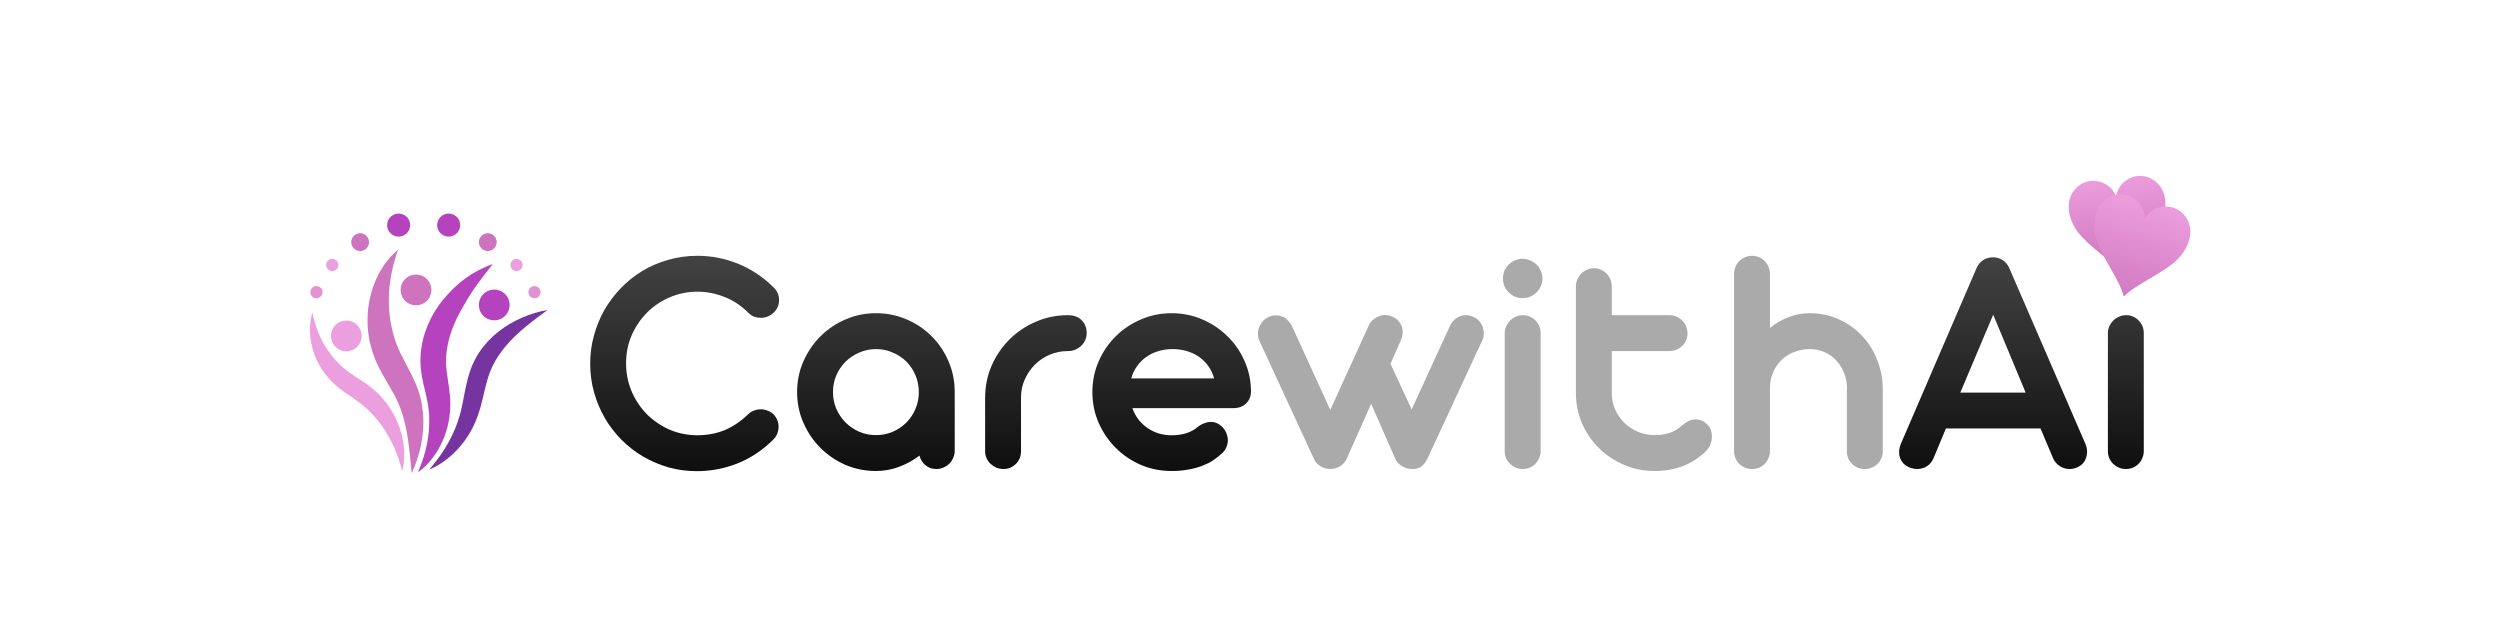 <svg width="597" height="153" viewBox="0 0 597 153" fill="none" xmlns="http://www.w3.org/2000/svg">
<path d="M184.781 68.668C185.623 69.511 186.045 70.512 186.045 71.671C186.045 72.803 185.623 73.79 184.781 74.633C184.359 75.054 183.872 75.37 183.319 75.581C182.792 75.792 182.253 75.897 181.7 75.897C181.147 75.897 180.607 75.805 180.08 75.621C179.58 75.41 179.132 75.107 178.737 74.712C177.025 73 175.116 71.736 173.01 70.92C170.929 70.077 168.77 69.656 166.532 69.656C164.214 69.656 162.015 70.104 159.935 70.999C157.881 71.868 156.077 73.079 154.524 74.633C152.996 76.16 151.772 77.964 150.85 80.044C149.955 82.125 149.507 84.363 149.507 86.76C149.507 89.05 149.928 91.236 150.771 93.317C151.64 95.371 152.825 97.188 154.326 98.767C155.853 100.321 157.644 101.572 159.698 102.52C161.778 103.442 164.017 103.916 166.413 103.942C168.836 103.942 171.048 103.534 173.049 102.717C175.05 101.875 176.92 100.611 178.658 98.925C179.053 98.531 179.514 98.241 180.041 98.056C180.567 97.846 181.12 97.74 181.7 97.74C182.226 97.74 182.753 97.846 183.28 98.056C183.806 98.241 184.267 98.517 184.662 98.886C185.083 99.307 185.399 99.781 185.61 100.308C185.821 100.835 185.926 101.374 185.926 101.927C185.926 102.48 185.821 103.02 185.61 103.547C185.399 104.074 185.097 104.534 184.702 104.929C182.147 107.484 179.29 109.393 176.13 110.657C172.996 111.895 169.744 112.513 166.374 112.513C164.056 112.513 161.805 112.211 159.619 111.605C157.46 110.973 155.432 110.104 153.536 108.998C151.666 107.892 149.955 106.562 148.401 105.008C146.847 103.428 145.518 101.69 144.412 99.794C143.306 97.872 142.45 95.818 141.844 93.632C141.238 91.447 140.936 89.182 140.936 86.838C140.936 84.574 141.225 82.375 141.805 80.242C142.384 78.083 143.2 76.055 144.254 74.159C145.333 72.263 146.637 70.512 148.164 68.906C149.691 67.299 151.403 65.917 153.299 64.758C155.195 63.599 157.262 62.704 159.501 62.072C161.739 61.414 164.096 61.084 166.571 61.084C169.889 61.084 173.115 61.717 176.249 62.98C179.382 64.245 182.226 66.141 184.781 68.668Z" fill="url(#paint0_linear_68_668)"/>
<path d="M190.344 93.632C190.344 91.025 190.845 88.59 191.845 86.325C192.846 84.034 194.202 82.033 195.914 80.321C197.626 78.609 199.614 77.266 201.878 76.292C204.169 75.291 206.605 74.791 209.186 74.791C211.793 74.791 214.242 75.291 216.533 76.292C218.824 77.266 220.812 78.609 222.497 80.321C224.209 82.033 225.552 84.034 226.526 86.325C227.501 88.59 227.988 91.025 227.988 93.632V107.615C227.988 108.221 227.869 108.787 227.632 109.314C227.422 109.841 227.119 110.301 226.724 110.696C226.329 111.091 225.855 111.407 225.302 111.644C224.775 111.881 224.209 112 223.603 112C222.576 112 221.707 111.697 220.996 111.091C220.285 110.486 219.811 109.722 219.574 108.8C218.073 109.933 216.441 110.828 214.676 111.486C212.938 112.145 211.108 112.474 209.186 112.474C206.605 112.474 204.169 111.987 201.878 111.012C199.614 110.012 197.626 108.656 195.914 106.944C194.202 105.232 192.846 103.231 191.845 100.94C190.845 98.649 190.344 96.213 190.344 93.632ZM198.916 93.632C198.916 95.028 199.179 96.358 199.706 97.622C200.259 98.86 200.996 99.953 201.918 100.9C202.866 101.822 203.959 102.559 205.196 103.112C206.434 103.639 207.764 103.902 209.186 103.902C210.608 103.902 211.938 103.639 213.175 103.112C214.439 102.559 215.532 101.822 216.454 100.9C217.376 99.953 218.1 98.86 218.626 97.622C219.153 96.358 219.416 95.028 219.416 93.632C219.416 92.21 219.153 90.881 218.626 89.643C218.1 88.379 217.376 87.286 216.454 86.365C215.532 85.443 214.439 84.719 213.175 84.192C211.938 83.639 210.608 83.362 209.186 83.362C207.79 83.362 206.46 83.639 205.196 84.192C203.959 84.719 202.866 85.443 201.918 86.365C200.996 87.286 200.259 88.379 199.706 89.643C199.179 90.881 198.916 92.21 198.916 93.632Z" fill="url(#paint1_linear_68_668)"/>
<path d="M243.818 107.773C243.818 108.353 243.712 108.906 243.502 109.432C243.291 109.959 242.988 110.407 242.593 110.775C242.224 111.144 241.79 111.447 241.29 111.684C240.789 111.895 240.249 112 239.67 112C239.064 112 238.485 111.895 237.932 111.684C237.405 111.447 236.945 111.144 236.55 110.775C236.155 110.407 235.839 109.959 235.602 109.432C235.365 108.906 235.246 108.353 235.246 107.773V95.015C235.246 92.303 235.76 89.748 236.787 87.352C237.84 84.956 239.262 82.862 241.053 81.072C242.843 79.281 244.937 77.872 247.333 76.845C249.729 75.792 252.271 75.265 254.957 75.265H255.036C256.458 75.265 257.55 75.673 258.314 76.49C259.104 77.279 259.499 78.293 259.499 79.531C259.499 80.137 259.381 80.703 259.144 81.23C258.907 81.756 258.577 82.217 258.156 82.612C257.761 82.981 257.287 83.284 256.734 83.52C256.207 83.731 255.641 83.837 255.036 83.837H254.957C253.456 83.837 252.02 84.126 250.651 84.706C249.308 85.285 248.136 86.075 247.136 87.076C246.135 88.076 245.332 89.248 244.726 90.591C244.12 91.934 243.818 93.369 243.818 94.897V107.773Z" fill="url(#paint2_linear_68_668)"/>
<path d="M270.417 97.464C270.759 98.438 271.233 99.334 271.839 100.15C272.471 100.94 273.195 101.625 274.012 102.204C274.828 102.757 275.723 103.191 276.698 103.507C277.672 103.797 278.699 103.942 279.779 103.942C282.491 103.942 284.624 103.231 286.178 101.809C286.704 101.44 287.218 101.177 287.718 101.019C288.218 100.835 288.692 100.742 289.14 100.742C289.877 100.742 290.536 100.94 291.115 101.335C291.694 101.704 292.168 102.191 292.537 102.796C292.8 103.218 292.985 103.679 293.09 104.179C293.222 104.653 293.248 105.14 293.169 105.64C293.116 106.141 292.958 106.641 292.695 107.141C292.458 107.615 292.089 108.05 291.589 108.445C291.01 108.972 290.351 109.485 289.614 109.985C288.877 110.459 288.021 110.881 287.047 111.249C286.099 111.618 285.019 111.908 283.808 112.118C282.623 112.355 281.28 112.474 279.779 112.474C277.172 112.474 274.723 111.987 272.432 111.012C270.141 110.012 268.139 108.656 266.428 106.944C264.716 105.232 263.36 103.244 262.359 100.979C261.358 98.689 260.858 96.24 260.858 93.632C260.858 91.025 261.358 88.576 262.359 86.285C263.36 83.995 264.716 82.006 266.428 80.321C268.139 78.609 270.141 77.266 272.432 76.292C274.723 75.291 277.172 74.791 279.779 74.791C282.359 74.791 284.782 75.278 287.047 76.252C289.338 77.227 291.339 78.557 293.051 80.242C294.789 81.901 296.158 83.863 297.159 86.127C298.186 88.392 298.712 90.815 298.739 93.395C298.739 94.607 298.344 95.594 297.554 96.358C296.79 97.095 295.776 97.464 294.512 97.464H270.417ZM289.93 90.354C289.64 89.274 289.18 88.3 288.548 87.431C287.942 86.562 287.205 85.825 286.336 85.219C285.467 84.613 284.492 84.153 283.413 83.837C282.333 83.52 281.187 83.362 279.976 83.362C278.765 83.362 277.619 83.534 276.54 83.876C275.486 84.192 274.525 84.666 273.656 85.298C272.813 85.904 272.089 86.641 271.484 87.51C270.878 88.353 270.43 89.301 270.141 90.354H289.93Z" fill="url(#paint3_linear_68_668)"/>
<path d="M317.669 97.898L326.833 77.793C326.938 77.53 327.096 77.253 327.307 76.963C327.544 76.647 327.834 76.371 328.176 76.134C328.518 75.871 328.9 75.66 329.322 75.502C329.743 75.318 330.204 75.225 330.704 75.225C331.231 75.225 331.731 75.318 332.205 75.502C333.048 75.818 333.666 76.239 334.061 76.766C334.483 77.266 334.746 77.793 334.852 78.346C334.983 78.899 334.996 79.439 334.891 79.966C334.812 80.466 334.693 80.887 334.535 81.23L332.047 86.878L337.103 97.78L346.227 77.872C346.333 77.582 346.504 77.293 346.741 77.003C346.978 76.687 347.254 76.397 347.57 76.134C347.913 75.871 348.295 75.66 348.716 75.502C349.137 75.344 349.585 75.265 350.059 75.265C350.77 75.265 351.455 75.449 352.113 75.818C352.64 76.081 353.061 76.424 353.377 76.845C353.719 77.266 353.97 77.727 354.128 78.228C354.286 78.728 354.351 79.241 354.325 79.768C354.325 80.268 354.22 80.742 354.009 81.19L340.934 109.393C340.592 110.13 340.144 110.749 339.591 111.249C339.065 111.75 338.328 112 337.38 112C336.379 112 335.497 111.763 334.733 111.289C333.969 110.815 333.403 110.117 333.035 109.195L327.425 96.437L321.619 109.472C321.277 110.236 320.75 110.854 320.039 111.328C319.328 111.776 318.498 112 317.55 112C317.445 112 317.221 111.974 316.879 111.921C316.563 111.868 316.208 111.763 315.812 111.605C315.444 111.421 315.062 111.17 314.667 110.854C314.298 110.512 313.982 110.051 313.719 109.472L300.763 81.427C300.447 80.742 300.328 80.044 300.407 79.334C300.486 78.596 300.71 77.938 301.079 77.359C301.448 76.753 301.935 76.266 302.54 75.897C303.172 75.502 303.87 75.305 304.634 75.305C304.766 75.305 304.91 75.318 305.068 75.344C305.226 75.344 305.371 75.357 305.503 75.383C306.293 75.541 306.938 75.884 307.438 76.41C307.965 76.937 308.334 77.438 308.544 77.912L317.669 97.898Z" fill="#AAAAAA"/>
<path d="M358.894 66.535C358.894 65.877 359.013 65.258 359.25 64.679C359.513 64.1 359.855 63.599 360.277 63.178C360.698 62.757 361.198 62.428 361.778 62.191C362.357 61.927 362.963 61.795 363.595 61.795C364.227 61.795 364.832 61.927 365.412 62.191C365.991 62.428 366.491 62.757 366.913 63.178C367.36 63.599 367.703 64.1 367.94 64.679C368.203 65.258 368.335 65.877 368.335 66.535C368.335 67.168 368.203 67.773 367.94 68.353C367.703 68.906 367.36 69.393 366.913 69.814C366.491 70.235 365.991 70.578 365.412 70.841C364.832 71.078 364.227 71.197 363.595 71.197C362.963 71.197 362.357 71.078 361.778 70.841C361.198 70.578 360.698 70.235 360.277 69.814C359.855 69.393 359.513 68.906 359.25 68.353C359.013 67.773 358.894 67.168 358.894 66.535ZM367.9 107.734C367.9 108.313 367.782 108.866 367.545 109.393C367.334 109.92 367.031 110.38 366.636 110.775C366.267 111.144 365.82 111.447 365.293 111.684C364.793 111.895 364.24 112 363.634 112C363.055 112 362.502 111.895 361.975 111.684C361.448 111.447 360.988 111.144 360.593 110.775C360.198 110.38 359.882 109.92 359.645 109.393C359.434 108.866 359.329 108.313 359.329 107.734V79.531C359.329 78.952 359.447 78.412 359.684 77.912C359.921 77.385 360.237 76.924 360.632 76.529C361.027 76.134 361.488 75.831 362.015 75.621C362.541 75.383 363.107 75.265 363.713 75.265C364.319 75.265 364.872 75.383 365.372 75.621C365.872 75.831 366.307 76.134 366.676 76.529C367.071 76.924 367.373 77.385 367.584 77.912C367.795 78.412 367.9 78.952 367.9 79.531V107.734Z" fill="#AAAAAA"/>
<path d="M384.892 75.265H398.638C399.243 75.265 399.81 75.383 400.336 75.621C400.863 75.831 401.324 76.134 401.719 76.529C402.114 76.924 402.417 77.385 402.627 77.912C402.864 78.438 402.983 79.004 402.983 79.61C402.983 80.189 402.864 80.742 402.627 81.269C402.417 81.769 402.114 82.217 401.719 82.612C401.324 82.981 400.863 83.284 400.336 83.52C399.81 83.731 399.243 83.837 398.638 83.837H384.892V93.83C384.892 95.226 385.155 96.542 385.682 97.78C386.235 98.991 386.972 100.058 387.894 100.979C388.815 101.875 389.895 102.586 391.133 103.112C392.397 103.639 393.74 103.902 395.162 103.902C396.426 103.902 397.598 103.731 398.677 103.389C399.757 103.02 400.758 102.428 401.679 101.611C402.127 101.19 402.627 100.848 403.18 100.584C403.733 100.295 404.313 100.15 404.918 100.15C405.893 100.15 406.775 100.505 407.565 101.216C408.039 101.638 408.368 102.138 408.552 102.717C408.763 103.297 408.842 103.902 408.789 104.534C408.763 105.14 408.618 105.733 408.355 106.312C408.091 106.891 407.723 107.405 407.249 107.852C405.669 109.38 403.852 110.538 401.798 111.328C399.744 112.092 397.532 112.474 395.162 112.474C392.555 112.474 390.106 111.987 387.815 111.012C385.55 110.038 383.562 108.708 381.85 107.023C380.139 105.338 378.782 103.363 377.782 101.098C376.807 98.807 376.32 96.358 376.32 93.751V68.392C376.32 67.786 376.439 67.22 376.676 66.694C376.913 66.167 377.229 65.706 377.624 65.311C378.019 64.916 378.48 64.613 379.006 64.403C379.533 64.165 380.086 64.047 380.665 64.047C381.245 64.047 381.784 64.165 382.285 64.403C382.811 64.613 383.259 64.916 383.628 65.311C384.023 65.706 384.326 66.167 384.536 66.694C384.773 67.22 384.892 67.786 384.892 68.392V75.265Z" fill="#AAAAAA"/>
<path d="M449.607 107.813C449.607 108.392 449.489 108.945 449.252 109.472C449.041 109.972 448.738 110.42 448.343 110.815C447.948 111.184 447.487 111.473 446.961 111.684C446.46 111.895 445.907 112 445.302 112C444.722 112 444.169 111.895 443.643 111.684C443.142 111.473 442.695 111.184 442.3 110.815C441.905 110.42 441.589 109.972 441.352 109.472C441.141 108.945 441.036 108.392 441.036 107.813V93.237C441.036 93.159 441.036 93.079 441.036 93.001C441.036 92.895 441.049 92.803 441.075 92.724C441.049 91.407 440.812 90.183 440.364 89.05C439.916 87.918 439.298 86.931 438.508 86.088C437.744 85.245 436.822 84.587 435.743 84.113C434.663 83.613 433.465 83.362 432.148 83.362C430.805 83.362 429.554 83.6 428.396 84.073C427.237 84.521 426.236 85.166 425.394 86.009C424.551 86.825 423.879 87.813 423.379 88.972C422.905 90.104 422.668 91.355 422.668 92.724V107.734C422.668 108.313 422.55 108.866 422.313 109.393C422.102 109.92 421.799 110.38 421.404 110.775C421.035 111.144 420.588 111.447 420.061 111.684C419.561 111.895 419.008 112 418.402 112C417.796 112 417.23 111.895 416.704 111.684C416.177 111.447 415.716 111.144 415.321 110.775C414.952 110.38 414.65 109.92 414.413 109.393C414.202 108.866 414.097 108.313 414.097 107.734V65.43C414.097 64.824 414.202 64.258 414.413 63.731C414.65 63.204 414.966 62.743 415.361 62.349C415.756 61.953 416.216 61.651 416.743 61.44C417.27 61.203 417.823 61.084 418.402 61.084C419.008 61.084 419.561 61.203 420.061 61.44C420.588 61.651 421.035 61.953 421.404 62.349C421.799 62.743 422.102 63.204 422.313 63.731C422.55 64.258 422.668 64.824 422.668 65.43V78.306C424.037 77.201 425.512 76.345 427.092 75.739C428.698 75.107 430.384 74.791 432.148 74.791C434.65 74.791 436.967 75.278 439.1 76.252C441.233 77.201 443.076 78.504 444.63 80.163C446.184 81.796 447.395 83.718 448.264 85.93C449.159 88.142 449.607 90.499 449.607 93.001V107.813Z" fill="#AAAAAA"/>
<path d="M487.276 102.322H464.682L461.72 109.432C461.351 110.275 460.811 110.92 460.1 111.368C459.416 111.789 458.652 112 457.809 112C457.23 112 456.611 111.868 455.953 111.605C455.374 111.368 454.9 111.052 454.531 110.657C454.162 110.236 453.886 109.775 453.701 109.274C453.543 108.774 453.478 108.234 453.504 107.655C453.557 107.076 453.701 106.509 453.938 105.956L471.99 64.047C472.359 63.204 472.885 62.559 473.57 62.111C474.255 61.664 475.045 61.44 475.94 61.44C476.783 61.44 477.546 61.664 478.231 62.111C478.916 62.559 479.442 63.191 479.811 64.007L497.981 105.956C498.455 107.062 498.521 108.155 498.178 109.235C497.862 110.315 497.151 111.105 496.045 111.605C495.492 111.868 494.887 112 494.228 112C493.386 112 492.609 111.776 491.898 111.328C491.187 110.881 490.647 110.249 490.278 109.432L487.276 102.322ZM468.119 93.751H483.721L475.979 75.147L468.119 93.751Z" fill="url(#paint4_linear_68_668)"/>
<path d="M511.936 107.734C511.936 108.313 511.818 108.866 511.581 109.393C511.37 109.92 511.067 110.38 510.672 110.775C510.303 111.144 509.856 111.447 509.329 111.684C508.829 111.895 508.276 112 507.67 112C507.091 112 506.538 111.895 506.011 111.684C505.484 111.447 505.024 111.144 504.629 110.775C504.234 110.38 503.918 109.92 503.681 109.393C503.47 108.866 503.365 108.313 503.365 107.734V79.531C503.365 78.952 503.483 78.412 503.72 77.912C503.957 77.385 504.273 76.924 504.668 76.529C505.063 76.134 505.524 75.831 506.051 75.621C506.577 75.383 507.143 75.265 507.749 75.265C508.355 75.265 508.908 75.383 509.408 75.621C509.908 75.831 510.343 76.134 510.712 76.529C511.107 76.924 511.409 77.385 511.62 77.912C511.831 78.412 511.936 78.952 511.936 79.531V107.734Z" fill="url(#paint5_linear_68_668)"/>
<path d="M74.597 74.63C75.014 76.552 75.536 78.337 76.273 80C76.469 80.412 76.633 80.827 76.854 81.221L77.159 81.816L77.49 82.394C77.594 82.589 77.716 82.774 77.834 82.96L78.181 83.518C78.44 83.874 78.675 84.24 78.943 84.581C79.992 85.961 81.165 87.209 82.483 88.243C83.763 89.288 85.329 90.191 86.968 91.308C87.377 91.588 87.79 91.883 88.205 92.193C88.619 92.502 89.016 92.858 89.419 93.192C89.817 93.534 90.183 93.91 90.56 94.273C90.923 94.65 91.269 95.042 91.615 95.431C92.957 97.03 94.056 98.811 94.87 100.697C95.678 102.585 96.221 104.57 96.435 106.574C96.643 108.576 96.559 110.596 96.049 112.498C95.092 108.701 93.659 105.344 91.685 102.406C90.703 100.941 89.605 99.584 88.391 98.364C88.073 98.074 87.774 97.766 87.457 97.479C87.127 97.207 86.821 96.908 86.483 96.648C86.142 96.39 85.826 96.114 85.471 95.865C85.122 95.608 84.757 95.355 84.381 95.099C82.887 94.069 81.172 93.005 79.612 91.509C78.054 90.05 76.802 88.312 75.866 86.451C74.927 84.591 74.345 82.579 74.102 80.565C74.066 80.315 74.06 80.058 74.039 79.807C74.026 79.553 73.993 79.305 74.001 79.051C74.007 78.544 73.992 78.046 74.05 77.545C74.11 76.549 74.316 75.567 74.597 74.63Z" fill="#EC9FDE"/>
<path d="M95.059 59.626C94.884 60.216 94.679 60.772 94.499 61.331C94.339 61.903 94.162 62.454 94.013 63.011C93.89 63.581 93.719 64.118 93.615 64.679C93.565 64.96 93.504 65.235 93.448 65.51C93.389 65.783 93.334 66.057 93.302 66.337C92.942 68.541 92.797 70.721 92.876 72.859C92.954 74.996 93.239 77.089 93.737 79.102C93.983 80.109 94.293 81.093 94.647 82.054C95.019 83.012 95.395 83.936 95.89 84.896C96.843 86.815 98.041 88.84 99.064 91.156C99.582 92.304 100.023 93.565 100.358 94.826C100.697 96.089 100.884 97.372 101.009 98.642C101.033 98.96 101.061 99.276 101.077 99.594C101.092 99.911 101.091 100.228 101.097 100.543C101.106 100.859 101.103 101.173 101.093 101.486C101.085 101.799 101.077 102.113 101.052 102.424C100.98 103.67 100.803 104.895 100.579 106.098C100.093 108.501 99.365 110.812 98.313 113C98.17 111.791 98.073 110.607 97.962 109.438C97.84 108.269 97.727 107.118 97.573 105.987C97.49 105.422 97.43 104.86 97.326 104.306C97.273 104.03 97.242 103.752 97.189 103.478L97.036 102.659C96.813 101.576 96.573 100.514 96.271 99.488C96.205 99.229 96.113 98.979 96.036 98.725C95.958 98.472 95.876 98.221 95.779 97.976C95.686 97.73 95.609 97.48 95.513 97.238L95.22 96.516C95.13 96.273 95.01 96.045 94.907 95.809C94.801 95.576 94.7 95.341 94.581 95.111C94.353 94.65 94.105 94.185 93.847 93.716C92.812 91.838 91.541 89.888 90.412 87.626C89.842 86.507 89.348 85.258 88.936 84.019C88.544 82.768 88.232 81.496 88.046 80.209C87.656 77.638 87.675 75.03 88.092 72.511C88.509 69.994 89.305 67.561 90.476 65.354C90.613 65.075 90.772 64.805 90.936 64.54C91.097 64.272 91.254 64.006 91.422 63.745C91.579 63.48 91.771 63.232 91.95 62.981C92.129 62.73 92.317 62.484 92.501 62.24C92.879 61.755 93.307 61.306 93.71 60.856C94.148 60.426 94.599 60.014 95.059 59.626Z" fill="#CE73BD"/>
<path d="M117.677 63.058C116.941 64.035 116.19 64.962 115.472 65.886C114.754 66.812 114.066 67.731 113.422 68.661C112.132 70.516 111.01 72.421 109.927 74.379C108.896 76.257 108.057 78.197 107.464 80.162C106.867 82.126 106.53 84.118 106.518 86.076C106.506 86.321 106.521 86.564 106.527 86.808C106.532 87.05 106.542 87.297 106.559 87.543C106.596 88.041 106.654 88.554 106.719 89.084C106.858 90.144 107.046 91.27 107.214 92.467C107.38 93.661 107.531 94.938 107.537 96.261C107.552 97.572 107.451 98.877 107.235 100.151C106.803 102.702 105.926 105.139 104.668 107.313C104.027 108.394 103.312 109.418 102.495 110.345C101.674 111.268 100.776 112.107 99.787 112.81C100.257 111.686 100.685 110.596 101.05 109.506C101.404 108.409 101.693 107.317 101.924 106.231C102.37 104.053 102.575 101.892 102.499 99.782C102.488 98.729 102.359 97.689 102.204 96.671C102.058 95.661 101.808 94.63 101.549 93.528C101.288 92.428 100.999 91.265 100.776 90.016C100.661 89.391 100.568 88.745 100.499 88.079C100.467 87.744 100.436 87.407 100.427 87.066C100.413 86.726 100.394 86.385 100.403 86.046C100.402 83.326 100.965 80.665 101.921 78.224C102.876 75.78 104.209 73.535 105.821 71.56C107.383 69.668 109.176 67.894 111.187 66.438C112.19 65.709 113.24 65.063 114.323 64.499C115.405 63.932 116.517 63.446 117.677 63.058Z" fill="#B643BE"/>
<path d="M130.763 74.024C129.056 75.287 127.385 76.492 125.822 77.779C124.261 79.062 122.782 80.385 121.49 81.823C120.195 83.256 119.062 84.769 118.165 86.375C118.041 86.57 117.954 86.783 117.846 86.984L117.532 87.593C117.355 88.012 117.168 88.424 117.003 88.849C116.676 89.696 116.396 90.59 116.157 91.525C115.9 92.456 115.675 93.427 115.447 94.426C115.2 95.421 114.967 96.449 114.666 97.489C114.363 98.526 114.017 99.59 113.577 100.621C113.346 101.129 113.13 101.643 112.869 102.135C112.621 102.633 112.336 103.111 112.062 103.591C111.77 104.062 111.475 104.529 111.15 104.975C110.838 105.429 110.498 105.862 110.154 106.29C109.454 107.135 108.697 107.926 107.898 108.661C107.084 109.383 106.232 110.05 105.335 110.638C104.433 111.223 103.485 111.725 102.507 112.134C103.194 111.321 103.843 110.511 104.464 109.701C105.071 108.875 105.646 108.047 106.178 107.202C106.705 106.354 107.189 105.492 107.639 104.623C108.078 103.746 108.476 102.861 108.839 101.968C109.008 101.515 109.188 101.071 109.331 100.613C109.495 100.163 109.627 99.704 109.769 99.25C110.016 98.333 110.253 97.415 110.44 96.445C110.634 95.481 110.827 94.489 111.017 93.466C111.226 92.447 111.448 91.401 111.725 90.338C112.02 89.279 112.361 88.2 112.814 87.135C113.05 86.608 113.315 86.091 113.572 85.575C113.867 85.08 114.134 84.567 114.465 84.098C115.742 82.191 117.319 80.541 119.056 79.174C120.794 77.802 122.696 76.717 124.661 75.858C126.633 75.01 128.668 74.371 130.763 74.024Z" fill="#7634A0"/>
<path d="M101.94 71.834C103.375 70.399 103.375 68.073 101.94 66.638C100.505 65.203 98.178 65.203 96.744 66.638C95.309 68.073 95.309 70.399 96.744 71.834C98.178 73.269 100.505 73.269 101.94 71.834Z" fill="#CE73BD"/>
<path d="M120.627 75.423C122.061 73.989 122.061 71.662 120.627 70.227C119.192 68.792 116.865 68.792 115.431 70.227C113.996 71.662 113.996 73.989 115.43 75.423C116.865 76.858 119.192 76.858 120.627 75.423Z" fill="#B643BE"/>
<path d="M85.299 82.813C86.734 81.378 86.734 79.052 85.299 77.617C83.864 76.182 81.538 76.182 80.103 77.617C78.668 79.052 78.668 81.379 80.103 82.813C81.538 84.248 83.864 84.248 85.299 82.813Z" fill="#EC9FDE"/>
<path d="M93.427 51.645C94.591 50.667 96.328 50.818 97.305 51.983C98.283 53.147 98.132 54.883 96.968 55.861C95.803 56.839 94.067 56.688 93.089 55.523C92.112 54.359 92.263 52.622 93.427 51.645Z" fill="#B643BE"/>
<path d="M84.635 56.192C85.534 55.437 86.876 55.554 87.631 56.453C88.386 57.353 88.269 58.694 87.37 59.449C86.471 60.205 85.129 60.088 84.374 59.188C83.618 58.289 83.735 56.947 84.635 56.192Z" fill="#CE73BD"/>
<path d="M80.339 64.341C80.928 63.792 80.961 62.87 80.412 62.281C79.864 61.692 78.941 61.659 78.352 62.208C77.763 62.757 77.73 63.68 78.279 64.269C78.828 64.858 79.75 64.89 80.339 64.341Z" fill="#EC9FDE"/>
<path d="M108.83 51.578C107.629 50.646 105.9 50.864 104.968 52.065C104.036 53.266 104.253 54.995 105.454 55.927C106.655 56.86 108.385 56.642 109.317 55.441C110.249 54.24 110.031 52.51 108.83 51.578Z" fill="#B643BE"/>
<path d="M117.791 56.141C116.863 55.42 115.527 55.589 114.807 56.517C114.086 57.445 114.255 58.781 115.183 59.5C116.111 60.221 117.447 60.052 118.167 59.124C118.887 58.196 118.718 56.861 117.791 56.141Z" fill="#CE73BD"/>
<path d="M124.244 62.129C123.608 61.635 122.692 61.751 122.198 62.386C121.704 63.022 121.82 63.938 122.456 64.432C123.092 64.926 124.008 64.811 124.502 64.175C124.995 63.538 124.88 62.623 124.244 62.129Z" fill="#EC9FDE"/>
<path d="M74.63 68.653C75.246 68.136 76.166 68.216 76.684 68.832C77.202 69.449 77.121 70.368 76.505 70.886C75.888 71.404 74.969 71.324 74.451 70.707C73.933 70.091 74.013 69.171 74.63 68.653Z" fill="#E291D3"/>
<path d="M128.531 68.618C127.894 68.124 126.979 68.24 126.485 68.876C125.991 69.511 126.106 70.428 126.742 70.921C127.378 71.415 128.294 71.3 128.788 70.664C129.282 70.028 129.167 69.112 128.531 68.618Z" fill="#E291D3"/>
<g filter="url(#filter0_d_68_668)">
<path d="M514.189 41.927C510.497 39.583 505.933 41.973 505.323 45.855C503.918 42.184 498.955 40.792 495.832 43.849C492.84 46.78 493.647 51.906 497.279 55.704C500.636 59.213 505.639 62.41 507.152 64.834C507.212 64.93 507.326 64.943 507.335 64.942C507.345 64.941 507.454 64.905 507.493 64.798C508.466 62.114 512.694 57.951 515.246 53.823C518.007 49.355 517.728 44.174 514.189 41.927Z" fill="url(#paint6_linear_68_668)"/>
</g>
<g filter="url(#filter1_d_68_668)">
<path d="M521.868 52.679C519.263 49.172 514.143 49.773 512.179 53.179C512.186 49.251 508.054 46.178 504.038 47.917C500.191 49.585 499.101 54.659 501.127 59.502C503 63.977 506.521 68.748 507.062 71.551C507.084 71.663 507.186 71.715 507.194 71.718C507.204 71.72 507.318 71.725 507.393 71.639C509.267 69.481 514.711 67.104 518.577 64.162C522.762 60.977 524.364 56.04 521.868 52.679Z" fill="url(#paint7_linear_68_668)"/>
</g>
<defs>
<filter id="filter0_d_68_668" x="492" y="40" width="27.107" height="27.942" filterUnits="userSpaceOnUse" color-interpolation-filters="sRGB">
<feFlood flood-opacity="0" result="BackgroundImageFix"/>
<feColorMatrix in="SourceAlpha" type="matrix" values="0 0 0 0 0 0 0 0 0 0 0 0 0 0 0 0 0 0 127 0" result="hardAlpha"/>
<feOffset dy="1"/>
<feGaussianBlur stdDeviation="1"/>
<feComposite in2="hardAlpha" operator="out"/>
<feColorMatrix type="matrix" values="0 0 0 0 0 0 0 0 0 0 0 0 0 0 0 0 0 0 0.25 0"/>
<feBlend mode="normal" in2="BackgroundImageFix" result="effect1_dropShadow_68_668"/>
<feBlend mode="normal" in="SourceGraphic" in2="effect1_dropShadow_68_668" result="shape"/>
</filter>
<filter id="filter1_d_68_668" x="498.127" y="44.42" width="26.928" height="28.299" filterUnits="userSpaceOnUse" color-interpolation-filters="sRGB">
<feFlood flood-opacity="0" result="BackgroundImageFix"/>
<feColorMatrix in="SourceAlpha" type="matrix" values="0 0 0 0 0 0 0 0 0 0 0 0 0 0 0 0 0 0 127 0" result="hardAlpha"/>
<feOffset dy="-1"/>
<feGaussianBlur stdDeviation="1"/>
<feComposite in2="hardAlpha" operator="out"/>
<feColorMatrix type="matrix" values="0 0 0 0 0 0 0 0 0 0 0 0 0 0 0 0 0 0 0.25 0"/>
<feBlend mode="normal" in2="BackgroundImageFix" result="effect1_dropShadow_68_668"/>
<feBlend mode="normal" in="SourceGraphic" in2="effect1_dropShadow_68_668" result="shape"/>
</filter>
<linearGradient id="paint0_linear_68_668" x1="328" y1="120" x2="328" y2="57" gradientUnits="userSpaceOnUse">
<stop stop-color="#070707"/>
<stop offset="1" stop-color="#474747"/>
</linearGradient>
<linearGradient id="paint1_linear_68_668" x1="328" y1="120" x2="328" y2="57" gradientUnits="userSpaceOnUse">
<stop stop-color="#070707"/>
<stop offset="1" stop-color="#474747"/>
</linearGradient>
<linearGradient id="paint2_linear_68_668" x1="328" y1="120" x2="328" y2="57" gradientUnits="userSpaceOnUse">
<stop stop-color="#070707"/>
<stop offset="1" stop-color="#474747"/>
</linearGradient>
<linearGradient id="paint3_linear_68_668" x1="328" y1="120" x2="328" y2="57" gradientUnits="userSpaceOnUse">
<stop stop-color="#070707"/>
<stop offset="1" stop-color="#474747"/>
</linearGradient>
<linearGradient id="paint4_linear_68_668" x1="328" y1="120" x2="328" y2="57" gradientUnits="userSpaceOnUse">
<stop stop-color="#070707"/>
<stop offset="1" stop-color="#474747"/>
</linearGradient>
<linearGradient id="paint5_linear_68_668" x1="328" y1="120" x2="328" y2="57" gradientUnits="userSpaceOnUse">
<stop stop-color="#070707"/>
<stop offset="1" stop-color="#474747"/>
</linearGradient>
<linearGradient id="paint6_linear_68_668" x1="504.877" y1="41.617" x2="507.319" y2="64.944" gradientUnits="userSpaceOnUse">
<stop stop-color="#EB9DDC"/>
<stop offset="1" stop-color="#CC71BB"/>
</linearGradient>
<linearGradient id="paint7_linear_68_668" x1="513.285" y1="49.064" x2="507.233" y2="71.728" gradientUnits="userSpaceOnUse">
<stop stop-color="#EC9EDD"/>
<stop offset="1" stop-color="#D27AC2"/>
</linearGradient>
</defs>
</svg>
